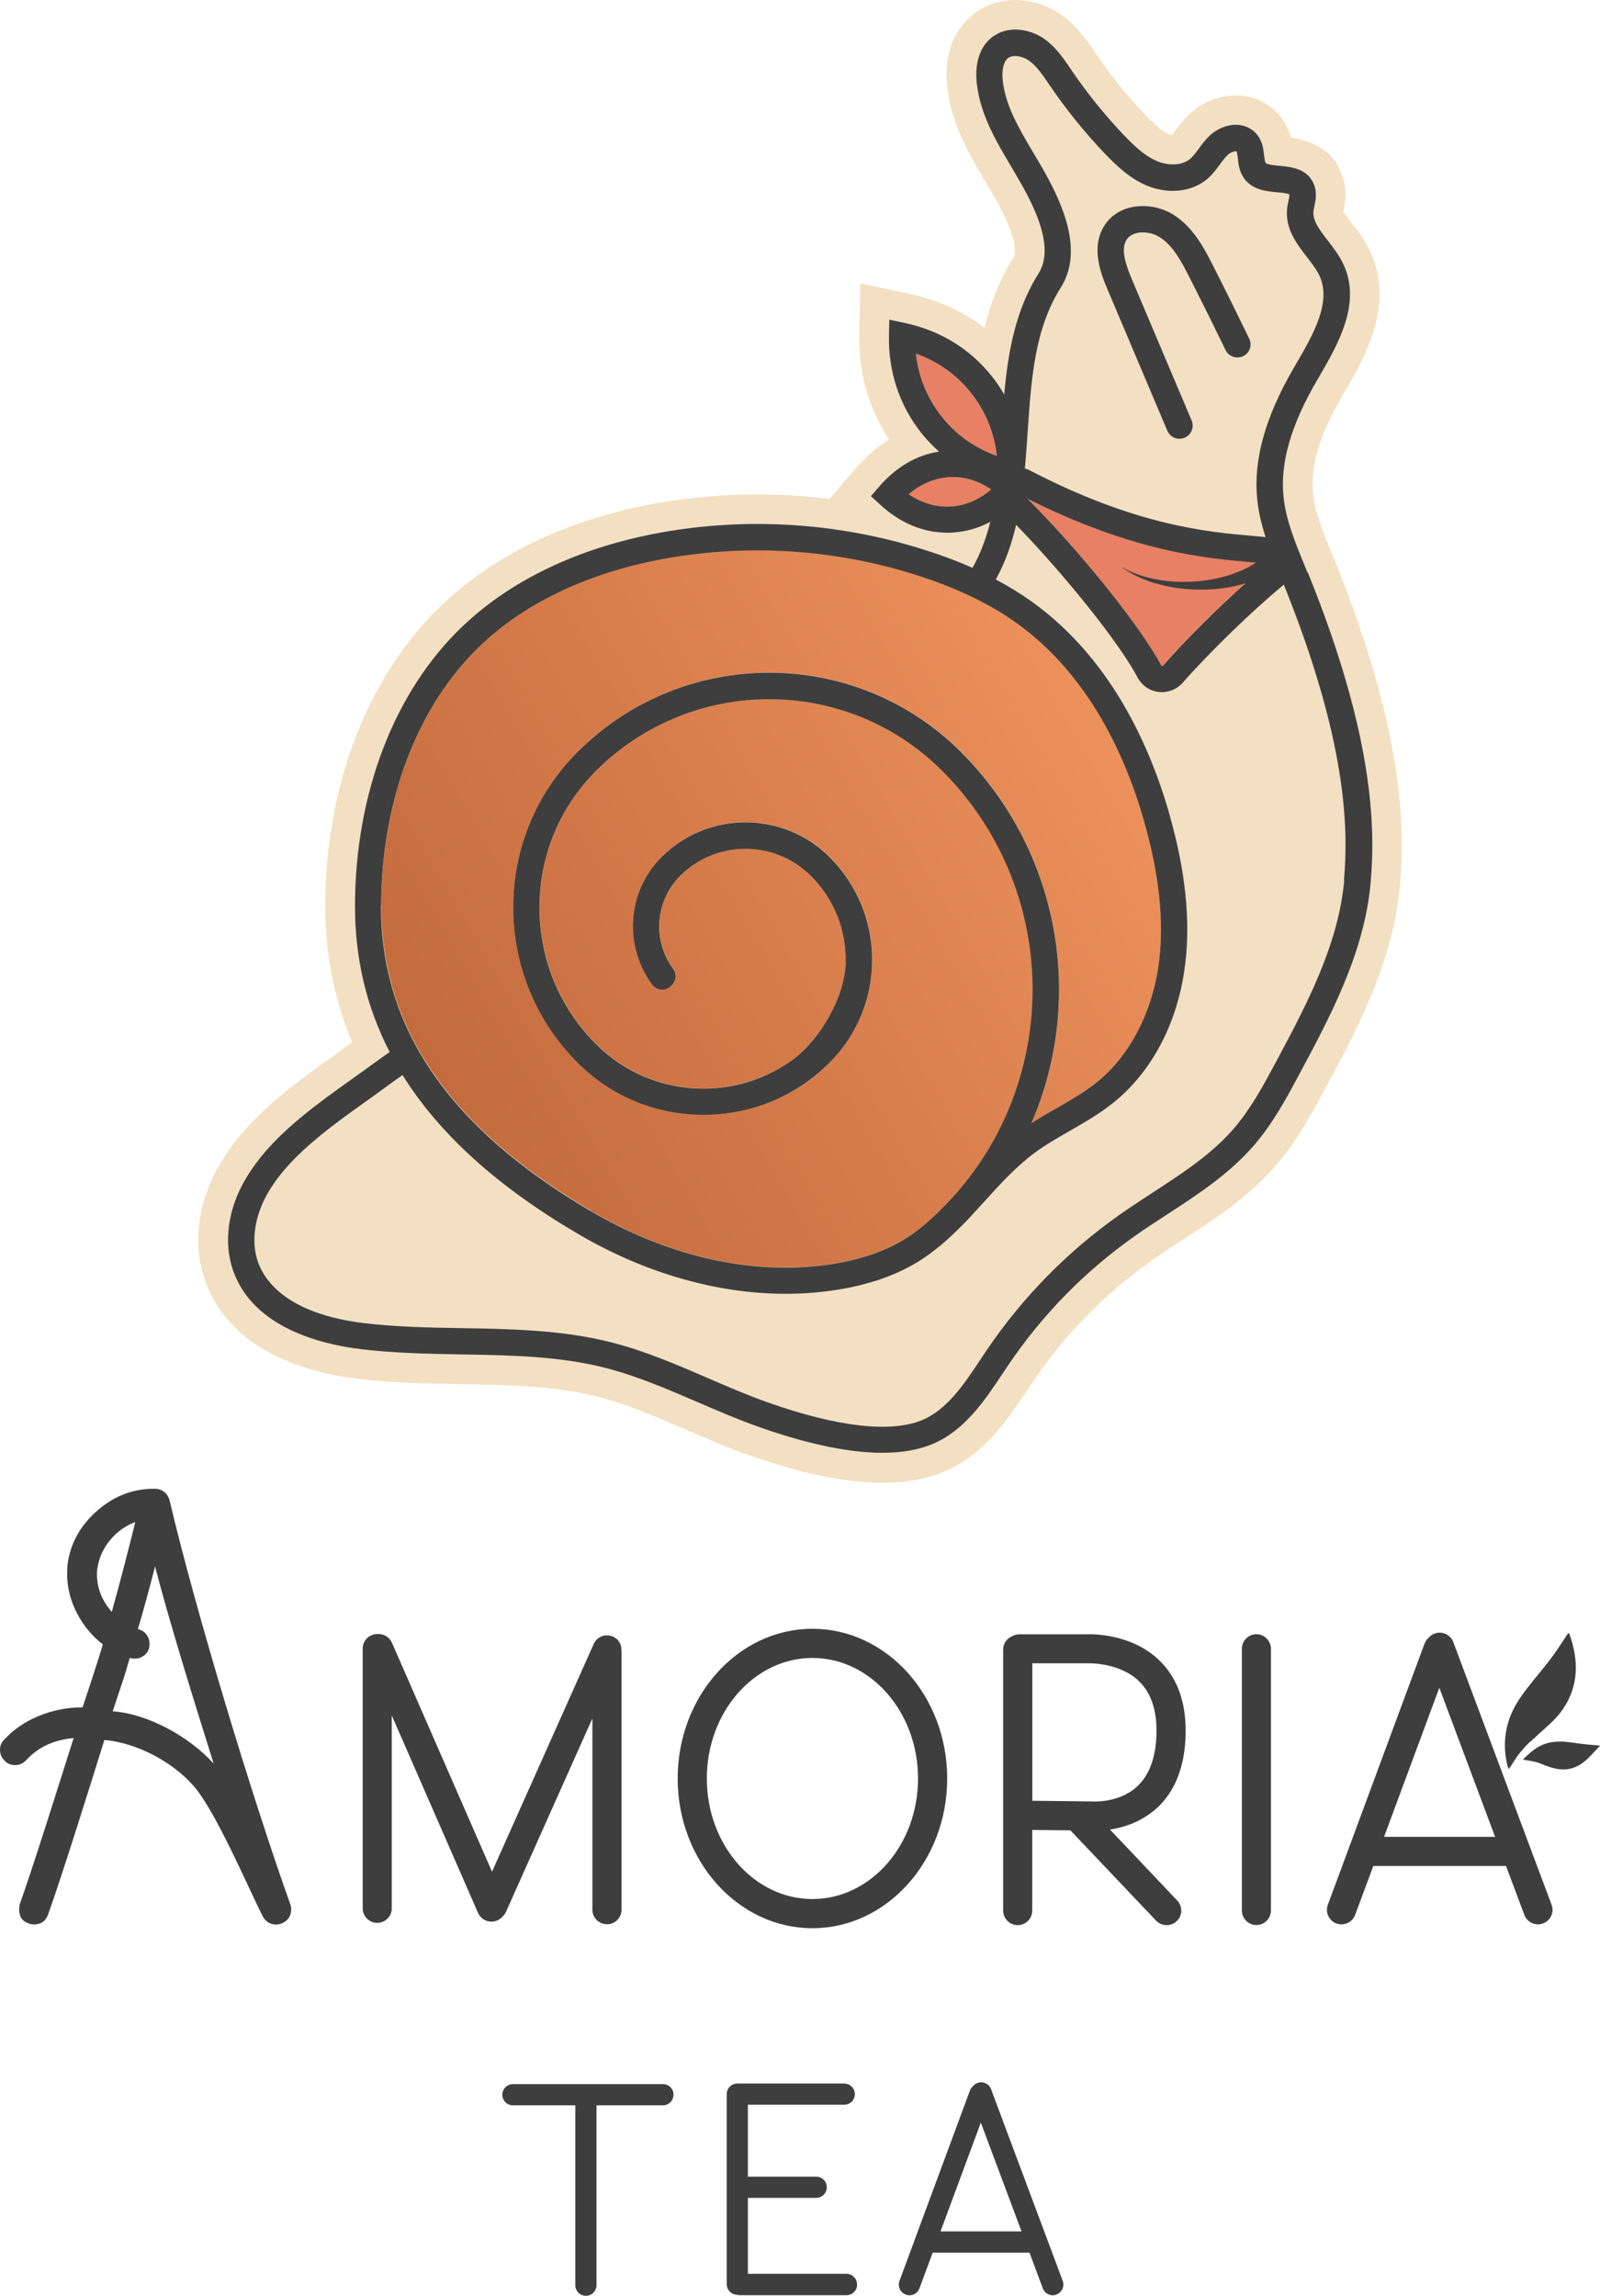 <?xml version="1.0" encoding="UTF-8"?><svg id="a" xmlns="http://www.w3.org/2000/svg" xmlns:xlink="http://www.w3.org/1999/xlink" viewBox="0 0 182.72 262.07"><defs><style>.c{fill:url(#b);}.d{fill:#f3e0c2;}.e{fill:#e88064;}.f{fill:#3e3e3e;}</style><linearGradient id="b" x1="50.07" y1="123.81" x2="124.94" y2="80.58" gradientTransform="matrix(1, 0, 0, 1, 0, 0)" gradientUnits="userSpaceOnUse"><stop offset="0" stop-color="#c46b3e"/><stop offset="1" stop-color="#ec915b"/></linearGradient></defs><g><path class="d" d="M100.75,169.26c-4.16,0-9.25-1.04-15.12-3.11-2.56-.9-5.01-1.96-7.37-2.98-3.27-1.41-6.64-2.87-9.97-3.72-4.91-1.26-10.12-1.34-15.65-1.44-3.88-.07-7.9-.13-11.93-.63-5.19-.64-14.35-2.94-17.27-11.14-1.5-4.19-.87-9.09,1.71-13.44,1.65-2.77,3.96-5.33,7.3-8.06,1.85-1.52,3.74-2.86,5.56-4.17,.7-.5,1.39-.99,2.05-1.48,.05-.04,.11-.08,.16-.12-2.07-4.88-3.1-10.15-3.08-15.68,.05-13.76,4.92-26.25,13.36-34.27,6.26-5.95,14.96-9.99,25.15-11.69,3.56-.59,7.2-.89,10.84-.89,2.77,0,5.52,.17,8.25,.51h-.01l3.1-3.6c1.12-1.29,2.36-2.36,3.71-3.19-2.32-3.48-3.5-7.56-3.41-11.9l.12-5.92,5.79,1.24c3.13,.67,5.97,1.98,8.39,3.85,.66-2.7,1.68-5.44,3.3-8,.21-.34,.7-1.82-2.03-6.7-.36-.64-.76-1.32-1.15-1.97-1.85-3.11-3.95-6.64-4.39-10.96-.35-3.4,.67-6.27,2.88-8.08,1.37-1.12,3.06-1.72,4.9-1.72s3.59,.56,5.1,1.58c1.92,1.3,3.13,3.08,4.01,4.38l.18,.27c1.66,2.44,3.54,4.76,5.58,6.9,1.21,1.27,1.98,1.9,2.66,2.18,.11,.05,.26,.08,.38,.09,.1-.13,.22-.29,.31-.41,.39-.53,.91-1.25,1.63-1.93,1.43-1.36,3.43-2.17,5.34-2.17,.12,0,.23,0,.35,0,1.81,.1,3.44,.89,4.59,2.23,.74,.86,1.13,1.77,1.35,2.57,4.4,.7,5.38,3.15,5.76,4.11,.74,1.84,.42,3.52,.24,4.38,.2,.32,.59,.83,.9,1.23,.73,.94,1.55,2.01,2.18,3.37,2.82,6.08-.7,12.11-3.03,16.1l-.19,.32c-2.57,4.41-3.66,8.06-3.33,11.16,.22,2.14,1.11,4.31,2.14,6.81l.37,.91c7.85,19.36,7.99,30.36,7.42,36.95-.76,8.73-4.88,16.41-8.52,23.19-1.56,2.9-3.16,5.89-5.5,8.64-3.15,3.69-7,6.2-10.73,8.63-1.22,.79-2.47,1.61-3.64,2.43-5.3,3.75-9.84,8.37-13.49,13.74-.25,.36-.49,.73-.74,1.1-2.19,3.29-4.92,7.39-9.62,9.3-1.97,.8-4.29,1.21-6.89,1.21Z"/><path class="e" d="M113.85,52.04c-.29-2.65-1.29-5.1-2.93-7.17-1.64-2.07-3.8-3.61-6.31-4.5,.29,2.65,1.29,5.1,2.93,7.17,1.64,2.07,3.8,3.61,6.31,4.5Z"/><path class="e" d="M117.32,56.91c6.03,6.03,12.89,14.54,15.28,19.04,0,.02,.03,.05,.09,.06,.05,0,.1-.01,.13-.05,3.26-3.7,8.28-8.55,11.99-11.61-.64-.08-1.37-.14-2.16-.21-5-.43-13.26-1.15-25.34-7.24Z"/><path class="e" d="M108.39,54.47c-1.66,.1-3.23,.76-4.61,1.95,1.51,1.02,3.15,1.5,4.8,1.4,1.66-.1,3.23-.76,4.61-1.95-1.51-1.02-3.14-1.5-4.8-1.4Z"/><path class="d" d="M142.92,61.15c.57,.05,1.11,.1,1.62,.15-.44-1.38-.79-2.79-.95-4.27-.47-4.5,.9-9.43,4.17-15.05l.19-.32c1.95-3.35,4.17-7.14,2.75-10.18-.33-.71-.87-1.42-1.45-2.16-1.17-1.52-2.5-3.24-2.25-5.52,.03-.31,.09-.6,.15-.86,.05-.24,.14-.65,.1-.76-.16-.13-.93-.2-1.39-.24-1.19-.11-2.83-.26-3.79-1.61-.54-.76-.63-1.58-.7-2.25-.03-.25-.08-.73-.16-.82-.11-.03-.62,.06-1,.42-.3,.29-.58,.67-.88,1.07-.41,.56-.87,1.19-1.51,1.72-1.72,1.42-4.37,1.71-6.76,.74-1.95-.8-3.49-2.24-4.87-3.68-2.28-2.39-4.38-4.98-6.24-7.71l-.19-.28c-.72-1.06-1.41-2.07-2.31-2.68-.71-.48-1.78-.69-2.36-.21-.48,.39-.69,1.32-.57,2.48,.3,2.92,1.87,5.56,3.53,8.35,.41,.69,.83,1.4,1.23,2.11,2.07,3.68,4.51,9.06,1.86,13.25-2.98,4.7-3.36,10.41-3.77,16.45-.09,1.39-.19,2.78-.32,4.18,.18,.04,.37,.1,.54,.19,12.16,6.34,20.4,7.05,25.33,7.48Zm-16.76-35.47c1.73-2.62,5.51-2.7,7.94-1.12,2.25,1.45,3.51,3.94,4.43,5.76,1.4,2.76,2.77,5.53,4.13,8.32,.32,.65,.12,1.44-.46,1.87-.76,.56-1.83,.29-2.24-.56-1.35-2.78-2.72-5.54-4.11-8.28-.99-1.96-1.93-3.65-3.38-4.59-1.18-.76-3.09-.82-3.8,.25-.72,1.09-.11,2.9,.58,4.52l6.83,16.13c.27,.65,.06,1.39-.5,1.8h0c-.78,.57-1.89,.26-2.27-.63l-6.83-16.13c-.66-1.55-2.02-4.77-.32-7.35Z"/><path class="c" d="M67.51,138.25c9.03,5.3,18.87,7.43,27.7,6,3.21-.52,5.95-1.47,8.14-2.83,2.15-1.33,3.94-3.13,5.74-5.07,12.28-13.85,11.8-35.12-1.47-48.38-10.9-10.9-28.63-10.9-39.53,0-4.17,4.17-6.46,9.71-6.46,15.6s2.29,11.43,6.46,15.6c3.28,3.28,7.63,5.08,12.27,5.08,3.75,0,7.32-1.18,10.28-3.37,3.07-2.27,5.87-7.15,5.96-10.97,.09-3.76-1.33-7.3-3.97-9.95-4.12-4.12-10.82-4.12-14.94,0-2.89,2.89-3.15,7.43-.78,10.62,.41,.55,.36,1.33-.13,1.81l-.16,.16c-.6,.6-1.6,.52-2.11-.17-3.26-4.37-2.91-10.59,1.06-14.56,5.29-5.29,13.9-5.29,19.19,0,3.13,3.13,4.86,7.3,4.86,11.73s-1.73,8.6-4.86,11.73c-3.84,3.85-8.96,5.96-14.39,5.96s-10.55-2.12-14.39-5.96c-4.73-4.73-7.34-11.03-7.34-17.73s2.61-12.99,7.34-17.73c12.07-12.07,31.71-12.07,43.78,0,11.43,11.44,14.12,28.36,8.05,42.37,.96-.62,1.94-1.18,2.9-1.73,1.65-.94,3.21-1.84,4.6-2.96,3.62-2.92,6.16-7.67,6.98-13.05,.69-4.53,.27-9.59-1.27-15.48-1.94-7.41-6.1-17.57-14.92-23.88-2.95-2.11-6.47-3.82-10.76-5.25-6.07-2.01-12.46-3.03-18.84-3.03-3.28,0-6.55,.27-9.78,.81-8.93,1.49-16.47,4.95-21.8,10.02-7.18,6.83-11.33,17.64-11.37,29.66-.05,14.01,7.79,25.43,23.98,34.93Z"/><path class="f" d="M133.31,49.17c.38,.89,1.48,1.2,2.27,.63h0c.57-.41,.78-1.16,.5-1.81l-6.83-16.13c-.69-1.63-1.3-3.43-.58-4.52,.71-1.07,2.62-1.01,3.8-.25,1.45,.94,2.39,2.63,3.38,4.59,1.39,2.74,2.76,5.5,4.11,8.28,.41,.84,1.48,1.11,2.24,.56,.59-.43,.78-1.22,.46-1.87-1.36-2.79-2.73-5.57-4.13-8.32-.92-1.82-2.18-4.3-4.43-5.76-2.44-1.58-6.21-1.5-7.94,1.12-1.7,2.58-.34,5.8,.32,7.35l6.83,16.13Z"/><path class="f" d="M149.32,65.37l-.37-.91c-1.08-2.63-2.1-5.12-2.37-7.75-.4-3.85,.84-8.17,3.78-13.22l.19-.32c2.21-3.79,4.96-8.5,2.88-12.97-.47-1.02-1.14-1.89-1.79-2.73-.94-1.23-1.76-2.28-1.64-3.36,.02-.16,.06-.35,.1-.56,.14-.66,.33-1.56-.05-2.5-.73-1.83-2.65-2-3.91-2.12-.58-.05-1.45-.13-1.61-.36-.09-.12-.13-.54-.17-.84-.08-.69-.18-1.64-.86-2.43-.54-.63-1.31-1-2.18-1.05-1.1-.06-2.32,.42-3.18,1.24-.5,.47-.89,1-1.23,1.47-.34,.46-.65,.89-1.01,1.19-.99,.82-2.58,.73-3.7,.27-1.35-.55-2.51-1.59-3.83-2.97-2.17-2.27-4.16-4.74-5.93-7.33l-.18-.27c-.81-1.19-1.73-2.55-3.11-3.48-1.59-1.07-4.12-1.54-5.95-.05-1.3,1.07-1.89,2.88-1.66,5.11,.37,3.58,2.18,6.63,3.93,9.58,.4,.67,.81,1.37,1.19,2.04,1.69,3.01,3.73,7.34,1.94,10.17-2.64,4.18-3.48,8.98-3.92,13.81-.41-.71-.87-1.4-1.39-2.05-2.48-3.14-5.92-5.25-9.95-6.11l-1.78-.38-.04,1.82c-.08,4.11,1.19,7.95,3.67,11.08,.62,.79,1.31,1.51,2.05,2.16-2.57,.4-4.91,1.76-6.83,3.99l-.95,1.1,1.08,.99c2.28,2.09,4.91,3.18,7.65,3.18,.2,0,.4,0,.6-.02,1.51-.09,2.96-.5,4.3-1.22-.46,1.84-1.1,3.6-2.03,5.25-1.48-.66-3.06-1.26-4.76-1.82-9.65-3.2-20.05-4.01-30.07-2.34-9.52,1.59-17.61,5.32-23.38,10.81-7.78,7.39-12.26,18.99-12.31,31.83-.02,6.04,1.29,11.62,3.96,16.79-.81,.57-1.62,1.15-2.42,1.73-.68,.5-1.38,1-2.09,1.5-1.78,1.27-3.62,2.59-5.38,4.03-3.02,2.47-5.09,4.75-6.53,7.17-2.07,3.48-2.59,7.34-1.44,10.57,2.31,6.49,10.08,8.37,14.5,8.91,3.85,.47,7.78,.54,11.58,.61,5.73,.1,11.14,.19,16.43,1.54,3.59,.92,7.09,2.43,10.48,3.89,2.32,1,4.71,2.03,7.15,2.89,5.53,1.94,10.21,2.91,13.99,2.91,2.17,0,4.04-.32,5.62-.96,3.73-1.52,6.04-4.98,8.07-8.03,.25-.38,.5-.76,.76-1.13,3.88-5.71,8.7-10.62,14.34-14.6,1.21-.86,2.5-1.69,3.74-2.5,3.53-2.3,7.17-4.67,10-7.99,2.11-2.47,3.63-5.3,5.1-8.04,3.48-6.49,7.43-13.84,8.13-21.88,.54-6.24,.39-16.7-7.18-35.37Zm-31.96-16.07c.41-6.04,.79-11.75,3.77-16.45,2.65-4.18,.21-9.56-1.86-13.25-.4-.71-.82-1.42-1.23-2.11-1.66-2.79-3.23-5.43-3.53-8.35-.12-1.16,.1-2.09,.57-2.48,.58-.47,1.65-.26,2.36,.21,.9,.61,1.58,1.61,2.31,2.68l.19,.28c1.86,2.73,3.96,5.32,6.24,7.71,1.38,1.44,2.92,2.89,4.87,3.68,2.39,.97,5.04,.68,6.76-.74,.64-.53,1.1-1.16,1.51-1.72,.3-.4,.57-.78,.88-1.07,.38-.36,.89-.45,1-.42,.08,.09,.13,.56,.16,.82,.07,.66,.17,1.49,.7,2.25,.96,1.36,2.6,1.5,3.79,1.61,.46,.04,1.23,.11,1.39,.24,.03,.11-.05,.52-.1,.76-.05,.26-.12,.55-.15,.86-.24,2.28,1.08,4,2.25,5.52,.57,.74,1.12,1.45,1.45,2.16,1.42,3.05-.8,6.84-2.75,10.18l-.19,.32c-3.27,5.62-4.64,10.54-4.17,15.05,.15,1.48,.5,2.89,.95,4.27-.51-.05-1.04-.1-1.62-.15-4.92-.43-13.17-1.14-25.33-7.48-.18-.09-.36-.15-.54-.19,.13-1.39,.22-2.79,.32-4.18Zm14.66,17.3c1.44,.42,2.94,.64,4.45,.7,1.51,.05,3.04-.06,4.55-.4,.41-.09,.82-.2,1.23-.33-3.24,2.9-6.87,6.5-9.42,9.4-.04,.04-.08,.06-.13,.05-.06,0-.08-.04-.09-.06-2.39-4.5-9.26-13.02-15.28-19.04,12.08,6.08,20.34,6.8,25.34,7.24,.26,.02,.51,.04,.76,.07-.84,.55-1.79,.99-2.77,1.33-1.33,.45-2.75,.72-4.18,.82-1.43,.1-2.89,.04-4.32-.22-1.43-.26-2.84-.7-4.11-1.47,1.17,.9,2.57,1.51,4,1.93Zm-27.42-26.23c2.51,.89,4.67,2.42,6.31,4.5,1.64,2.07,2.64,4.52,2.93,7.17-2.51-.89-4.67-2.42-6.31-4.5-1.64-2.07-2.64-4.52-2.93-7.17Zm3.98,17.45c-1.66,.1-3.29-.38-4.8-1.4,1.38-1.18,2.95-1.85,4.61-1.95,1.66-.1,3.29,.38,4.8,1.4-1.38,1.18-2.95,1.85-4.61,1.95ZM43.53,103.32c.04-12.02,4.19-22.83,11.37-29.66,5.33-5.07,12.87-8.53,21.8-10.02,3.24-.54,6.51-.81,9.78-.81,6.39,0,12.77,1.02,18.84,3.03,4.29,1.43,7.81,3.14,10.76,5.25,8.82,6.31,12.98,16.47,14.92,23.88,1.54,5.89,1.95,10.95,1.27,15.48-.82,5.37-3.36,10.13-6.98,13.05-1.39,1.12-2.95,2.01-4.6,2.96-.96,.55-1.94,1.11-2.9,1.73,6.07-14.01,3.38-30.93-8.05-42.37-12.07-12.07-31.71-12.07-43.78,0-4.73,4.73-7.34,11.03-7.34,17.73s2.61,12.99,7.34,17.73c3.84,3.85,8.96,5.96,14.39,5.96s10.55-2.12,14.39-5.96c3.13-3.13,4.86-7.3,4.86-11.73s-1.73-8.6-4.86-11.73c-5.29-5.29-13.9-5.29-19.19,0-3.96,3.96-4.32,10.19-1.06,14.56,.51,.69,1.51,.77,2.11,.17l.16-.16c.49-.49,.54-1.26,.13-1.81-2.37-3.19-2.11-7.73,.78-10.62,4.12-4.12,10.82-4.12,14.94,0,2.65,2.65,4.07,6.19,3.97,9.95-.09,3.81-2.89,8.7-5.96,10.97-2.96,2.19-6.53,3.37-10.28,3.37-4.63,0-8.99-1.8-12.27-5.08-4.17-4.17-6.46-9.71-6.46-15.6s2.29-11.43,6.46-15.6c10.9-10.9,28.63-10.9,39.53,0,13.26,13.26,13.74,34.53,1.47,48.38-1.8,1.95-3.59,3.74-5.74,5.07-2.19,1.36-4.93,2.31-8.14,2.83-8.83,1.43-18.66-.7-27.7-6-16.19-9.5-24.03-20.92-23.98-34.93Zm109.98-2.84c-.65,7.42-4.44,14.48-7.78,20.72-1.39,2.6-2.84,5.28-4.73,7.51-2.55,2.99-5.85,5.14-9.35,7.42-1.27,.83-2.58,1.68-3.84,2.57-5.93,4.19-11.01,9.36-15.09,15.37-.26,.38-.51,.76-.77,1.15-1.88,2.83-3.83,5.75-6.7,6.91-3.57,1.45-9.61,.76-17.48-2.01-2.34-.82-4.69-1.84-6.96-2.82-3.49-1.51-7.11-3.07-10.93-4.05-5.63-1.44-11.47-1.54-17.12-1.64-3.72-.06-7.56-.13-11.26-.58-8.69-1.07-11.27-4.81-12.03-6.94-.84-2.36-.4-5.36,1.19-8.03,1.25-2.11,3.11-4.14,5.85-6.38,1.68-1.38,3.48-2.67,5.22-3.91,.72-.51,1.43-1.02,2.11-1.52,.7-.52,1.42-1.03,2.13-1.53,4.2,6.74,10.85,12.74,20.02,18.12,7.66,4.5,15.9,6.85,23.74,6.85,2.02,0,4.01-.16,5.95-.47,3.61-.58,6.72-1.67,9.24-3.24,1.79-1.11,3.35-2.49,4.8-3.95h.01c.58-.57,1.14-1.17,1.68-1.78,.34-.37,.68-.74,1.02-1.11,1.87-2.06,3.64-4,5.74-5.55,1.24-.92,2.58-1.68,4-2.5,1.68-.96,3.42-1.96,5-3.23,4.26-3.44,7.12-8.74,8.06-14.93,.75-4.94,.32-10.4-1.33-16.69-2.06-7.89-6.53-18.73-16.08-25.57-1.27-.91-2.63-1.74-4.1-2.52,1.09-1.98,1.82-4.07,2.32-6.24,5.56,5.72,11.76,13.44,13.88,17.44,.48,.91,1.38,1.52,2.4,1.64,.12,.01,.25,.02,.37,.02,.9,0,1.77-.39,2.37-1.07,3.15-3.57,7.96-8.23,11.55-11.2,7.23,17.91,7.39,27.82,6.87,33.73Z"/></g><g><g><g><path class="f" d="M70.98,188.39v29.61c0,.92-.75,1.66-1.66,1.66s-1.67-.75-1.67-1.66v-21.84l-9.86,22.07c-.1,.23-.25,.42-.42,.57-.16,.18-.35,.32-.58,.42-.22,.09-.44,.14-.67,.14-.64,0-1.25-.37-1.53-1l-9.85-22.54v22.02c0,.92-.75,1.66-1.66,1.66s-1.66-.75-1.66-1.66v-29.65c0-.92,.75-1.66,1.66-1.66,.02,0,.04,0,.07,0,.67-.03,1.32,.34,1.61,.99l11.43,26.14,11.6-25.97h0v-.03s.03-.02,.03-.04c.02-.03,.03-.07,.05-.1,.01-.02,.02-.04,.04-.06,.02-.03,.03-.05,.05-.07,.02-.02,.03-.05,.05-.07,.01-.02,.03-.04,.04-.06,.02-.02,.04-.05,.06-.07,.02-.02,.03-.03,.05-.05,.02-.02,.05-.04,.07-.06,.02-.02,.04-.03,.05-.04,.02-.02,.04-.03,.07-.05,.02-.02,.04-.03,.07-.05,.02-.01,.04-.03,.06-.04,.03-.02,.05-.03,.08-.04,.02,0,.04-.02,.06-.03,.03-.01,.06-.03,.09-.04l.06-.02s.06-.02,.09-.03c.02,0,.04-.01,.06-.02,.03,0,.06-.01,.09-.02,.03,0,.06,0,.08-.01,.02,0,.05,0,.07,0,.04,0,.07,0,.11,0,.01,0,.03,0,.04,0h.01s.08,0,.12,0c.02,0,.03,0,.05,0,.03,0,.06,0,.1,.01,.02,0,.05,0,.07,.01,.02,0,.04,.01,.07,.02,.03,0,.06,.02,.1,.03,.02,0,.03,.01,.05,.02,.04,.01,.07,.03,.11,.04h.01s.02,.02,.04,.02c.03,.02,.07,.03,.1,.05,.02,.01,.04,.02,.06,.04,.02,.02,.05,.03,.07,.05,.02,.02,.05,.03,.07,.05,.02,.01,.04,.03,.06,.04,.02,.02,.05,.04,.07,.06,.02,.01,.03,.03,.05,.04,.02,.02,.04,.05,.06,.07,.01,.02,.03,.03,.04,.05,.02,.02,.04,.05,.05,.07,.01,.02,.03,.04,.04,.06,.01,.02,.03,.04,.04,.06,.02,.03,.03,.05,.04,.08,0,.02,.02,.04,.03,.06,.01,.03,.03,.06,.04,.09,0,.02,.01,.04,.02,.06,.01,.03,.02,.06,.03,.09,0,.02,.01,.04,.02,.07,0,.03,.01,.06,.02,.09,0,.03,0,.06,.01,.09,0,.02,0,.05,0,.07,0,.04,0,.07,0,.11,0,.01,0,.03,0,.04v.03h0Z"/><path class="f" d="M108.17,203.02c0,9.42-6.9,17.09-15.39,17.09s-15.39-7.67-15.39-17.09,6.9-17.09,15.39-17.09,15.39,7.67,15.39,17.09Zm-3.33,0c0-7.59-5.41-13.76-12.06-13.76s-12.06,6.17-12.06,13.76,5.41,13.76,12.06,13.76,12.06-6.17,12.06-13.76Z"/><path class="f" d="M132.02,206.47c-1.73,1.55-3.75,2.15-5.26,2.38l7.68,8.1c.63,.67,.61,1.72-.06,2.35-.32,.31-.73,.46-1.15,.46-.44,0-.88-.17-1.21-.52l-9.78-10.3-4.36-.05v9.21c0,.92-.75,1.66-1.66,1.66s-1.66-.75-1.66-1.66v-29.79c0-.69,.42-1.28,1.02-1.53,.25-.14,.53-.22,.83-.22h7.64c.6-.03,5.13-.11,8.32,2.95,2.08,2,3.1,4.82,3.03,8.39-.07,3.75-1.21,6.64-3.38,8.59Zm.05-8.65c.05-2.6-.63-4.6-2.01-5.92-2.27-2.18-5.84-2.03-5.87-2.03-.03,0-.07,0-.1,0h-6.2v15.69l6.81,.08s.09,0,.13,0c.02,0,2.93,.2,4.99-1.67,1.44-1.31,2.2-3.38,2.25-6.15Z"/><path class="f" d="M145.14,188.21v29.88c0,.92-.75,1.66-1.66,1.66s-1.66-.75-1.66-1.66v-29.88c0-.92,.75-1.66,1.66-1.66s1.66,.75,1.66,1.66Z"/><path class="f" d="M176.22,219.56c-.19,.07-.39,.11-.58,.11-.67,0-1.31-.41-1.56-1.08l-2.09-5.58h-15.16l-2.07,5.57c-.25,.67-.88,1.09-1.56,1.09-.19,0-.39-.03-.58-.1-.86-.32-1.3-1.28-.98-2.14l2.4-6.47c.03-.13,.08-.26,.14-.38l8.5-22.95c.1-.27,.27-.5,.47-.68,.18-.21,.41-.37,.68-.47,.86-.32,1.82,.11,2.14,.98l11.22,29.97c.32,.86-.11,1.82-.98,2.14Zm-5.48-9.88l-6.37-17.02-6.31,17.02h12.68Z"/><path class="f" d="M2.99,200.92c-.34,.38-.77,.57-1.29,.57-.45,0-.82-.15-1.13-.46C.19,200.68,0,200.25,0,199.74c0-.45,.15-.82,.46-1.13,1.06-1.17,2.39-2.08,3.97-2.73,1.58-.65,3.24-.98,5-.98,.34-1.03,1.83-5.48,2.31-7.19-1.24-.96-2.22-2.15-2.96-3.58-.74-1.42-1.11-2.91-1.11-4.45,0-.38,.02-.75,.05-1.13,.31-2.33,1.41-4.34,3.3-6.03,1.89-1.68,4.02-2.54,6.39-2.57h.31c.38,0,.72,.12,1.03,.36,.31,.24,.51,.57,.62,.98,2.99,12.67,9.42,33.89,13.78,46.08,.07,.17,.1,.36,.1,.57,0,.76-.34,1.29-1.03,1.6-.21,.1-.43,.15-.67,.15-.69,0-1.2-.31-1.54-.93-1.65-3.23-5.36-12-7.9-14.89-2.44-2.78-6.48-4.92-10.19-5.25-1.51,4.84-4.78,15.33-6.43,19.93-.28,.76-.81,1.13-1.6,1.13-.21,0-.4-.03-.57-.1-.76-.24-1.13-.77-1.13-1.6,0-.21,.02-.39,.05-.57,1.58-4.39,4.76-14.58,6.17-19.01-2.27,.21-4.07,1.05-5.41,2.52Zm8.13-21.92c-.03,.21-.05,.43-.05,.67,0,1.61,.57,3.06,1.7,4.33,.96-3.47,1.85-6.88,2.68-10.25-1.13,.41-2.09,1.1-2.88,2.06-.79,.96-1.27,2.03-1.44,3.19Zm6.59-.21c-.72,2.82-1.37,5.2-1.96,7.16,.03,.03,.07,.05,.1,.05,.38,.1,.68,.31,.9,.62,.22,.31,.33,.65,.33,1.03,0,.14-.02,.29-.05,.46-.1,.38-.31,.68-.62,.9-.31,.22-.65,.33-1.03,.33-.14,0-.29-.02-.46-.05-.03,0-.07-.02-.1-.05-.1,.34-.25,.85-.44,1.52-.19,.67-1.41,4.25-1.51,4.59,3.96,.27,8.71,2.85,11.53,5.97-2.06-6.56-5.05-16.12-6.7-22.54Z"/></g><g><path class="f" d="M174.61,198.93c-.24,.26-.69,.72-1.09,1.22-.36,.45-.65,.96-.97,1.44-.08,.12-.16,.23-.24,.35-.05-.12-.12-.23-.15-.35-.64-2.57-.28-5.16,1.3-7.56,1.09-1.65,2.45-3.11,3.64-4.69,.68-.89,1.27-1.86,1.91-2.8,.03-.05,.07-.09,.11-.13,.04,.04,.09,.06,.11,.11,1.01,2.92,1.21,5.92-.96,8.88-.82,1.11-1.95,1.95-2.94,2.91-.16,.15-.33,.29-.71,.63Z"/><path class="f" d="M182.72,199.28c-.6,.62-1.13,1.26-1.73,1.76-1.83,1.51-3.48,.92-5.13,.25-.59-.24-1.25-.29-1.95-.44,.38-.34,.74-.7,1.13-1.01,1.73-1.35,3.45-1.08,5.17-.83,.78,.11,1.58,.17,2.51,.26Z"/></g></g><g><path class="f" d="M76.91,239.12c0,.67-.54,1.21-1.21,1.21h-7.58v20.53c0,.67-.54,1.21-1.21,1.21s-1.21-.54-1.21-1.21v-20.53h-7.12c-.67,0-1.21-.54-1.21-1.21s.54-1.21,1.21-1.21h17.13c.67,0,1.21,.54,1.21,1.21Z"/><path class="f" d="M97.88,260.79c0,.67-.54,1.21-1.21,1.21h-12.21c-.12,0-.24-.02-.35-.05-.63-.05-1.12-.57-1.12-1.21v-21.68h0c0-.68,.54-1.22,1.21-1.22h12.21c.67,0,1.21,.54,1.21,1.21s-.54,1.21-1.21,1.21h-11v8.21h7.8c.67,0,1.21,.54,1.21,1.21s-.54,1.21-1.21,1.21h-7.8v8.67h11.25c.67,0,1.21,.54,1.21,1.21Z"/><path class="f" d="M120.66,261.93c-.14,.05-.28,.08-.43,.08-.49,0-.96-.3-1.14-.79l-1.52-4.07h-11.06l-1.51,4.07c-.18,.49-.65,.79-1.14,.79-.14,0-.28-.03-.42-.08-.63-.23-.95-.93-.72-1.56l1.75-4.72c.02-.1,.06-.19,.1-.28l6.2-16.74c.07-.2,.2-.37,.35-.5,.13-.15,.3-.27,.5-.35,.63-.24,1.33,.08,1.56,.71l8.18,21.87c.23,.63-.08,1.33-.71,1.56Zm-4-7.21l-4.65-12.42-4.6,12.42h9.25Z"/></g></g></svg>